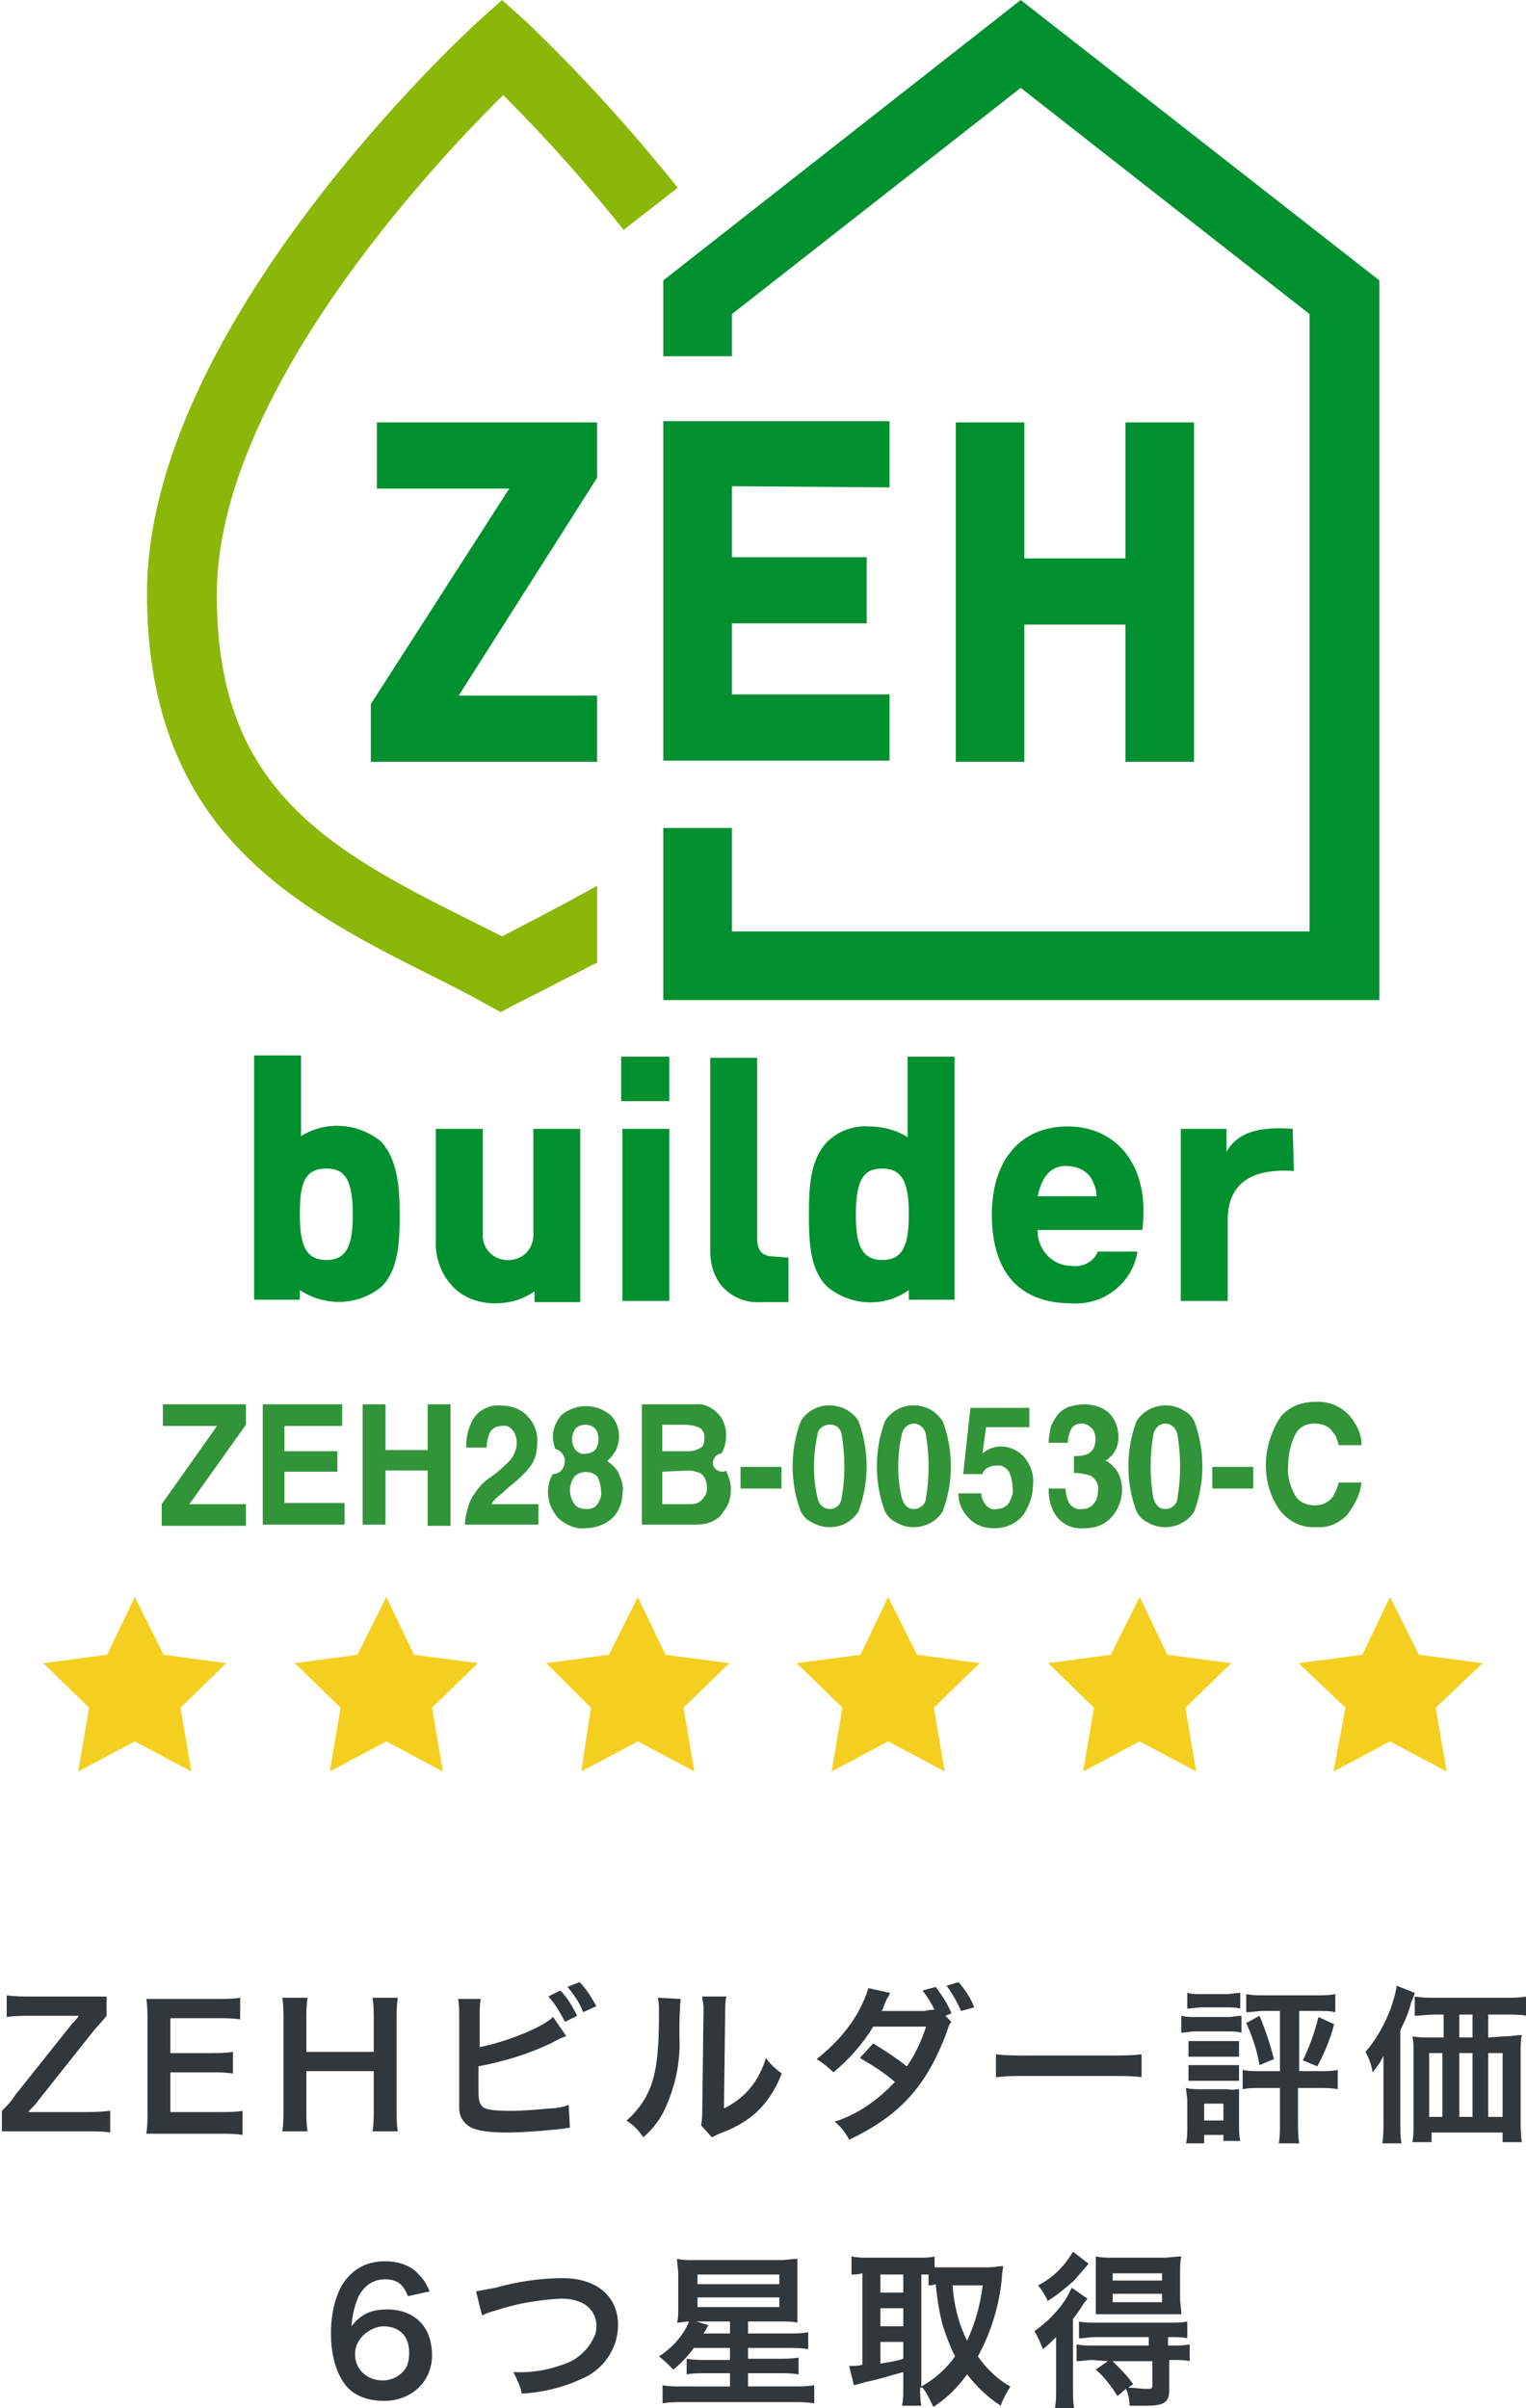 <?xml version="1.0" encoding="utf-8"?>
<!-- Generator: Adobe Illustrator 27.5.0, SVG Export Plug-In . SVG Version: 6.00 Build 0)  -->
<svg version="1.1" id="レイヤー_1" xmlns="http://www.w3.org/2000/svg" xmlns:xlink="http://www.w3.org/1999/xlink" x="0px"
	 y="0px" viewBox="0 0 126.8 200.1" style="enable-background:new 0 0 126.8 200.1;" xml:space="preserve">
<style type="text/css">
	.st0{fill:#32373B;}
	.st1{fill:#00902F;}
	.st2{fill:#8BB709;}
	.st3{fill:#319438;}
	.st4{fill:#F4CF1F;}
</style>
<g id="Group_1869" transform="translate(-316.344 -10349)">
	<path id="Path_120384" class="st0" d="M325.4,10524.4c-0.7,0.1-1.4,0.1-2,0.1h-3.5c-0.4,0-0.9,0-1.2,0c0.2-0.3,0.5-0.5,0.7-0.8
		l4.6-5.8c0.4-0.5,0.8-0.9,1.2-1.4v-1.6c-0.5,0-1.3,0-1.8,0h-4.5c-0.7,0-1.3,0-2-0.1v1.8c0.7-0.1,1.3-0.1,2-0.1h3c0.2,0,0.7,0,1,0
		c0,0-0.2,0.3-0.6,0.7l-4.7,5.9c-0.3,0.5-0.7,0.9-1.1,1.3v1.7c0.5,0,0.9,0,1.8,0h5.2c0.7,0,1.4,0,2,0.1V10524.4z M336.5,10524.4
		c-0.6,0.1-1.2,0.1-1.8,0.1h-4.2v-3.3h3.4c0.6,0,1.2,0,1.8,0.1v-1.8c-0.6,0.1-1.2,0.1-1.8,0.1h-3.4v-2.9h4c0.6,0,1.2,0,1.8,0.1v-1.8
		c-0.6,0.1-1.2,0.1-1.8,0.1h-4.2c-0.9,0-1.2,0-1.8,0c0.1,0.6,0.1,1.2,0.1,1.8v7.6c0,0.6,0,1.2-0.1,1.8c0.6,0,0.9,0,1.8,0h4.4
		c0.6,0,1.2,0,1.8,0.1L336.5,10524.4z M347.3,10515c0.1,0.6,0.1,1.2,0.1,1.8v2.7h-5.6v-2.7c0-0.6,0-1.2,0.1-1.8h-2.1
		c0.1,0.6,0.1,1.2,0.1,1.8v7.5c0,0.6,0,1.2-0.1,1.8h2.1c-0.1-0.6-0.1-1.2-0.1-1.8v-3.2h5.6v3.2c0,0.6,0,1.2-0.1,1.8h2.1
		c-0.1-0.6-0.1-1.2-0.1-1.8v-7.5c0-0.6,0-1.2,0.1-1.8L347.3,10515z M356.2,10516.4c0-0.4,0-0.9,0.1-1.3h-1.9
		c0.1,0.4,0.1,0.9,0.1,1.3l0,6.5c0,0.4,0,0.9,0,1.3c0,0.6,0.3,1.1,0.7,1.4c0.5,0.4,1.5,0.6,3.3,0.6c0.9,0,2.6-0.1,3.4-0.2
		c1.5-0.1,1.6-0.2,1.8-0.2l-0.1-1.9c-0.5,0.2-1.1,0.3-1.6,0.3c-1.1,0.1-2.2,0.2-3.2,0.2c-1.4,0-2.2-0.1-2.4-0.4
		c-0.2-0.2-0.3-0.5-0.3-1.3c0-0.1,0-0.1,0-0.2v-1.8c2.1-0.4,4.1-1,6-1.9c0.7-0.4,1.2-0.6,1.3-0.6l-1.1-1.6c-0.9,0.9-4,2.1-6.1,2.5
		L356.2,10516.4z M361.9,10514.9c0.6,0.6,1,1.4,1.4,2.1l1-0.5c-0.4-0.8-0.8-1.5-1.4-2.1L361.9,10514.9z M365.9,10515.7
		c-0.4-0.7-0.8-1.4-1.4-2l-1,0.4c0.5,0.6,1,1.3,1.3,2.1L365.9,10515.7z M371,10515c0.1,0.4,0.1,0.8,0.1,1.3c0,3.9-0.3,5.7-1.3,7.3
		c-0.4,0.6-0.9,1.2-1.4,1.6c0.6,0.4,1,0.8,1.4,1.4c0.8-0.7,1.5-1.6,1.9-2.6c0.8-1.8,1.2-3.8,1.1-5.8c0-1,0-2.1,0.1-3.1L371,10515z
		 M374.7,10514.9c0,0.3,0.1,0.6,0.1,0.9v0.4l-0.1,7.9c0,0.5,0,1-0.1,1.5l0.9,1c0.2-0.1,0.4-0.2,0.6-0.3c1.1-0.4,2.1-0.9,3-1.7
		c1-0.9,1.7-2,2.2-3.3c-0.5-0.4-1-0.8-1.3-1.3c-0.3,0.9-0.7,1.8-1.4,2.6c-0.6,0.7-1.3,1.2-2.1,1.6l0.1-8c0-0.4,0-0.9,0.1-1.3
		L374.7,10514.9z M394.9,10516.5l0.5-0.2c-0.3-0.8-0.8-1.5-1.3-2.2l-1.1,0.3c0.4,0.5,0.7,1,1,1.6c-0.2,0-0.5,0-0.8,0.1l-2.9,0H390
		c-0.2,0-0.3,0-0.4,0c0.1-0.1,0.1-0.2,0.3-0.7c0.1-0.3,0.3-0.5,0.4-0.8l-1.8-0.4c-0.2,0.7-0.5,1.3-0.8,1.9c-0.9,1.6-2.1,2.9-3.5,4
		c0.5,0.3,1,0.7,1.4,1.1c1.3-1.1,2.4-2.3,3.3-3.8l4.4,0c-0.4,1.2-0.9,2.3-1.6,3.3c-0.9-0.7-1.8-1.3-2.8-1.9l-1.1,1.2
		c1,0.6,2,1.2,2.9,2c-1.4,1.5-3.1,2.7-5,3.3c0.5,0.4,0.9,0.9,1.2,1.5c4.2-2,6.4-4.4,8.1-8.9c0.1-0.3,0.2-0.7,0.4-0.9L394.9,10516.5z
		 M397.3,10515.8c-0.3-0.8-0.8-1.5-1.3-2.1l-1,0.3c0.5,0.7,0.9,1.4,1.2,2.1L397.3,10515.8z M399.2,10521.6c0.8-0.1,1.5-0.1,2.3-0.1
		h7.4c0.8,0,1.5,0,2.3,0.1v-1.9c-0.8,0.1-1.5,0.1-2.3,0.1h-7.5c-0.8,0-1.5,0-2.3-0.1V10521.6z M422.7,10516.1v5h-1.7
		c-0.5,0-0.9,0-1.4-0.1v1.6c0.5-0.1,0.9-0.1,1.4-0.1h1.7v2.9c0,0.6,0,1.2-0.1,1.7h1.7c-0.1-0.6-0.1-1.1-0.1-1.7v-2.9h1.8
		c0.5,0,1,0,1.5,0.1v-1.6c-0.5,0.1-0.9,0.1-1.4,0.1h-1.8v-5h1.6c0.5,0,1,0,1.4,0.1v-1.5c-0.5,0.1-1,0.1-1.5,0.1h-4.4
		c-0.5,0-1,0-1.5-0.1v1.5c0.5,0,0.9-0.1,1.4-0.1L422.7,10516.1z M415,10515.9c0.4,0,0.8-0.1,1.2-0.1h2c0.4,0,0.8,0,1.2,0.1v-1.3
		c-0.4,0-0.8,0.1-1.2,0.1h-2c-0.4,0-0.8,0-1.2-0.1L415,10515.9z M414.5,10517.9c0.4,0,0.7-0.1,1.1-0.1h2.8c0.4,0,0.7,0,1.1,0.1v-1.4
		c-0.4,0-0.7,0.1-1.1,0.1h-2.8c-0.4,0-0.7,0-1.1-0.1V10517.9z M415,10519.9c0.3,0,0.6,0,0.9,0h2.5c0.3,0,0.6,0,0.9,0v-1.3
		c-0.3,0-0.6,0-0.9,0H416c-0.3,0-0.6,0-0.9,0V10519.9z M415,10521.9c0.3,0,0.6,0,0.9,0h2.5c0.3,0,0.6,0,0.9,0v-1.3
		c-0.3,0-0.6,0-0.9,0H416c-0.3,0-0.6,0-0.9,0V10521.9z M416.4,10527.1v-0.7h1.6v0.5h1.4c-0.1-0.4-0.1-0.9-0.1-1.3v-2
		c0-0.3,0-0.7,0-1c-0.3,0-0.6,0.1-1,0H416c-0.4,0-0.7,0-1.1-0.1c0,0.4,0.1,0.7,0.1,1.1v2.1c0,0.5,0,0.9-0.1,1.4L416.4,10527.1z
		 M416.4,10523.8h1.6v1.4h-1.6V10523.8z M419.9,10517.1c0.5,1.1,0.9,2.3,1.1,3.5l1.2-0.5c-0.3-1.2-0.7-2.4-1.2-3.6L419.9,10517.1z
		 M425.9,10516.6c-0.3,1.2-0.7,2.4-1.3,3.6l1.2,0.5c0.6-1.1,1.1-2.3,1.4-3.5L425.9,10516.6z M440,10518.3v-1.9h1.5
		c0.7,0,1.2,0,1.7,0.1v-1.6c-0.6,0.1-1.1,0.1-1.7,0.1h-5.9c-0.6,0-1.1,0-1.7-0.1v1.6c0.4,0,1-0.1,1.7-0.1h0.7v1.9h-1.3
		c-0.4,0-0.9,0-1.3-0.1c0.1,0.4,0.1,0.9,0.1,1.3v6c0,0.5,0,1-0.1,1.5h1.6v-0.8h5.9v0.8h1.6c-0.1-0.6-0.1-1.2-0.1-1.8v-5.8
		c0-0.4,0-0.9,0.1-1.3c-0.4,0-0.8,0.1-1.3,0.1L440,10518.3z M438.7,10518.3h-1.1v-1.9h1.1V10518.3z M436.2,10519.6v5.3h-1.1v-5.3
		H436.2z M437.6,10519.6h1.1v5.3h-1.1L437.6,10519.6z M440,10519.6h1.2v5.3H440V10519.6z M431.3,10525.5c0,0.5,0,1.1-0.1,1.6h1.6
		c-0.1-0.5-0.1-1.1-0.1-1.6v-7.8c0.4-0.8,0.7-1.5,0.9-2.3c0.1-0.3,0.2-0.4,0.3-0.8l-1.5-0.6c-0.1,0.7-0.3,1.3-0.5,1.9
		c-0.5,1.3-1.2,2.6-2.1,3.6c0.3,0.5,0.5,1.1,0.6,1.7c0.4-0.5,0.7-0.9,0.9-1.4c0,0.7,0,1,0,1.5L431.3,10525.5z M356.4,10541.4
		c0.4-0.2,0.7-0.3,1.1-0.4c1.8-0.6,3.6-0.9,5.5-1c0.6,0,1.2,0.1,1.8,0.4c0.7,0.4,1.1,1.1,1.1,1.8c0,0.3,0,0.7-0.2,1
		c-0.4,0.9-1.2,1.7-2.1,2.1c-1.5,0.6-3,0.9-4.6,0.8c0.3,0.6,0.6,1.2,0.7,1.8c1.7-0.1,3.4-0.5,4.9-1.2c1.8-0.7,3.1-2.5,3.1-4.5
		c0-2.4-1.8-3.9-4.6-3.9c-1.9,0-3.8,0.3-5.6,0.8c-0.5,0.1-1.1,0.2-1.6,0.3L356.4,10541.4z M377,10544.2v0.9h-2c-0.5,0-1,0-1.6-0.1
		v1.3c0.5-0.1,1-0.1,1.6-0.1h2v1.1H373c-0.5,0-1.1,0-1.6-0.1v1.5c0.6-0.1,1.1-0.1,1.7-0.1h9.1c0.6,0,1.2,0,1.8,0.1v-1.5
		c-0.6,0.1-1.2,0.1-1.7,0.1h-3.8v-1.1h2.5c0.6,0,1.2,0,1.7,0.1v-1.4c-0.6,0.1-1.1,0.1-1.7,0.1h-2.5v-0.9h3.3c0.6,0,1.1,0,1.7,0.1
		v-1.4c-0.6,0.1-1.1,0.1-1.7,0.1h-3.3v-1h2.8c0.4,0,0.9,0,1.3,0.1c0-0.4,0-0.7,0-1.3v-2.8c0-0.6,0-0.9,0-1.2c-0.5,0-0.9,0.1-1.4,0.1
		h-7.2c-0.5,0-0.9,0-1.4-0.1c0,0.4,0.1,0.8,0.1,1.3v2.8c0,0.5,0,0.9-0.1,1.2c0.3,0,0.7-0.1,1-0.1c-0.5,1.2-1.4,2.2-2.5,2.9
		c0.4,0.3,0.8,0.7,1.2,1.1c0.6-0.5,1.2-1.1,1.7-1.8H377z M374.2,10541.9h2.8v1h-2.2c0.2-0.3,0.2-0.3,0.4-0.7L374.2,10541.9z
		 M374.3,10538h6.8v0.8h-6.8V10538z M374.3,10539.9h6.8v0.8h-6.8V10539.9z M393,10547.4c0.4,0.5,0.6,1,0.9,1.6
		c1.1-0.7,2-1.6,2.8-2.7c0.8,1,1.7,1.9,2.8,2.6c0.2-0.6,0.5-1.1,0.8-1.6c-1.1-0.6-2-1.5-2.7-2.5c1.1-2,1.8-4.3,2-6.6
		c0-0.4,0.1-0.7,0.1-0.9c-0.4,0-0.8,0.1-1.1,0.1h-3.7c-0.4,0-0.6,0-0.9,0v-0.9c-0.4,0.1-0.8,0.1-1.3,0.1h-4.3c-0.4,0-0.8,0-1.3-0.1
		v1.5c0.3,0,0.5,0,0.9-0.1v7.6c-0.4,0.1-0.7,0.1-1.1,0.1l0.4,1.6c0.4-0.1,0.7-0.2,1.1-0.3c0.6-0.1,1.6-0.4,3-0.8v1.3
		c0,0.5,0,1-0.1,1.5h1.6c-0.1-0.5-0.1-1-0.1-1.5V10547.4z M393,10538c0.2,0,0.4,0,0.5,0v0.9c0.2,0,0.3,0,0.6-0.1
		c0.1,1.2,0.3,2.4,0.6,3.5c0.3,0.9,0.6,1.7,1,2.5c-0.7,1-1.7,1.9-2.8,2.5V10538z M398,10538.9c-0.2,1.6-0.6,3.1-1.3,4.6
		c-0.7-1.4-1.1-3-1.2-4.6H398z M389.5,10538h1.9v1.5h-1.9V10538z M389.5,10540.8h1.9v1.5h-1.9V10540.8z M389.5,10543.6h1.9v1.4
		c-0.6,0.2-1.3,0.3-1.9,0.4V10543.6z M408.4,10545.2l-1,0.7c0.7,0.6,1.3,1.4,1.8,2.2l0.7-0.6c0.2,0.4,0.3,0.9,0.3,1.4
		c0.6,0,1.2,0,1.4,0c1.5,0,1.9-0.3,1.9-1.3v-2.5h0.4c0.4,0,0.9,0,1.3,0.1v-1.4c-0.5,0.1-0.9,0.1-1.4,0.1h-0.4v-0.7h0.3
		c0.4,0,0.9,0,1.3,0.1v-1.4c-0.5,0.1-0.9,0.1-1.4,0.1h-6.3c-0.4,0-0.9,0-1.3-0.1v1.4c0.4,0,0.9-0.1,1.3-0.1h4.5v0.7h-4.7
		c-0.4,0-0.9,0-1.3-0.1v1.4c0.4,0,0.9-0.1,1.3-0.1L408.4,10545.2z M412.1,10545.2v2c0,0.3-0.1,0.3-0.5,0.3c-0.5,0-1-0.1-1.5-0.1
		l0.4-0.3c-0.5-0.7-1.1-1.3-1.7-1.9L412.1,10545.2z M405.5,10536.1c-0.7,1.2-1.7,2.2-2.9,2.8c0.3,0.4,0.6,0.8,0.8,1.3
		c0.8-0.5,1.5-1.1,2.2-1.7c0.4-0.5,0.8-0.9,1.2-1.4L405.5,10536.1z M413.2,10541.3c0.5,0,1,0,1.3,0c0-0.5-0.1-0.9-0.1-1.4v-2
		c0-0.5,0-0.9,0.1-1.4c-0.5,0-1,0.1-1.4,0.1h-4.3c-0.5,0-0.9,0-1.4-0.1c0,0.4,0,0.7,0,1.3v2.1c0,0.6,0,1,0,1.4c0.3,0,0.8,0,1.3,0
		H413.2z M408.8,10537.9h4.1v0.6h-4.1L408.8,10537.9z M408.8,10539.6h4.1v0.7h-4.1L408.8,10539.6z M404.1,10547.6c0,0.5,0,1-0.1,1.5
		h1.6c-0.1-0.5-0.1-1.1-0.1-1.6v-5.8c0.3-0.4,0.6-0.8,0.9-1.3c0.1-0.2,0.2-0.2,0.3-0.4l-1.3-0.9c-0.2,0.4-0.4,0.8-0.6,1.1
		c-0.7,1-1.5,1.8-2.5,2.5c0.3,0.5,0.5,1,0.7,1.5c0.4-0.3,0.8-0.7,1.1-1c0,0.6,0,0.9,0,1.5L404.1,10547.6z"/>
	<g id="Group_1169" transform="translate(328.559 10349)">
		<g id="Group_1168">
			<g id="Group_1167">
				<g id="Group_1165">
					<path id="Path_115695" class="st1" d="M82.8,100.6c0-4.2-2.5-7-6.3-7c-3.9,0-6.3,2.8-6.3,7.3c0,6.1,3.6,7.4,6.6,7.4
						c2.7,0.2,5.1-1.7,5.5-4.3H79c-0.3,0.8-1.2,1.3-2.1,1.2c-1.6,0-2.8-1.2-2.9-2.8c0-0.1,0-0.1,0-0.2h8.7
						C82.8,101.6,82.8,100.6,82.8,100.6 M74.4,98.2c0.4-0.9,1.2-1.4,2.1-1.3c0.9,0,1.8,0.5,2.1,1.3c0.2,0.4,0.3,0.8,0.3,1.2H74
						C74.1,99,74.2,98.6,74.4,98.2"/>
					<path id="Path_115696" class="st2" d="M32.4,76.3c-1,0.5-1.9,1-2.9,1.5c-1-0.5-2-1-3-1.5c-5.6-2.8-10.8-5.5-14.6-9.5
						c-4.2-4.4-6.1-9.9-6.1-17.4c0-16.5,17.8-35.6,23.8-41.5c3.5,3.5,6.9,7.3,10,11.2l4.5-3.5C40.1,10.6,35.9,6,31.4,1.7L29.5,0
						l-1.9,1.7C26.4,2.8,0,27.1,0,49.3c0,8.9,2.5,15.9,7.7,21.3c4.5,4.7,10.4,7.7,16.2,10.6c1.4,0.7,2.8,1.4,4.2,2.2l1.3,0.7
						l1.3-0.7c1.4-0.7,2.8-1.4,4.1-2.1c0.9-0.4,1.7-0.9,2.6-1.3v-6.4C35.8,74.5,34.1,75.4,32.4,76.3"/>
					<path id="Path_115697" class="st1" d="M72.6,0L42.9,23.3v6.3h5.7v-3.5l24-18.8l24,18.8v51.3h-48v-8.6h-5.7v14.3h59.5V23.3
						L72.6,0z"/>
					<path id="Path_115698" class="st1" d="M37.4,35.1H19.1v5.5h11L18.6,58.5v4.8h18.8v-5.5H25.9l11.5-18.1L37.4,35.1z"/>
					<path id="Path_115699" class="st1" d="M81.3,35.1v11.3h-8.4V35.1h-5.7v28.2h5.7V51.9h8.4v11.4H87V35.1H81.3z"/>
					<path id="Path_115700" class="st1" d="M61.7,40.5v-5.5H42.9v28.2h18.8v-5.5H48.6v-5.9h11.2v-5.5H48.6v-5.9L61.7,40.5z"/>
					<path id="Path_115701" class="st1" d="M19.5,94.9c-1.9-1.6-4.6-1.8-6.7-0.5v-6.7H8.9v20.3h3.8v-0.8c2.1,1.4,4.9,1.3,6.8-0.3
						c1.4-1.4,1.5-3.7,1.5-6C21,98.6,20.8,96.4,19.5,94.9 M17.1,100.9c0,2.4-0.4,3.8-2.2,3.8s-2.2-1.4-2.2-3.8s0.3-3.8,2.2-3.8
						C16.3,97.1,17.1,97.8,17.1,100.9"/>
					<path id="Path_115702" class="st1" d="M55,100.9c0,2.4,0.1,4.6,1.5,6c1.9,1.6,4.7,1.8,6.8,0.3v0.8h3.8V87.8h-3.9v6.7
						c-0.9-0.6-2.1-0.9-3.2-0.9c-1.3-0.1-2.6,0.4-3.5,1.3C55.1,96.4,55,98.6,55,100.9 M61.1,97.1c1.8,0,2.2,1.4,2.2,3.8
						s-0.4,3.8-2.2,3.8s-2.2-1.4-2.2-3.8C58.9,97.8,59.7,97.1,61.1,97.1"/>
					<path id="Path_115703" class="st1" d="M32.1,93.8v8.6c0.1,1.2-0.7,2.2-1.9,2.3c-1.2,0.1-2.2-0.7-2.3-1.9c0-0.1,0-0.3,0-0.4
						v-8.6H24v9.1c-0.1,1.5,0.4,3,1.5,4.1c0.9,0.9,2.2,1.3,3.4,1.3c1.2,0,2.3-0.3,3.3-1v0.9H36V93.8H32.1"/>
					<rect id="Rectangle_16791" x="39.5" y="93.8" class="st1" width="3.9" height="14.3"/>
					<rect id="Rectangle_16792" x="39.4" y="87.8" class="st1" width="4" height="3.7"/>
					<path id="Path_115704" class="st1" d="M52,104.4c-1.1,0-1.3-0.8-1.3-1.5v-15h-3.9v16.1c0,1,0.3,2.1,1,2.9
						c0.8,0.9,2,1.4,3.3,1.3h2.2v-3.7L52,104.4"/>
					<path id="Path_115705" class="st1" d="M95.2,93.8c-3.8-0.3-4.9,0.9-5.5,1.9v-1.9h-3.8v14.3h3.9v-6.7c0-2.2,1-4.4,5.5-4.1
						L95.2,93.8"/>
				</g>
				<g id="Group_1166" transform="translate(1.22 116.489)">
					<path id="Path_115706" class="st3" d="M0,8.5L4.6,2H0.1V0.2H7v1.7L2.3,8.5H7v1.8H0L0,8.5z"/>
					<path id="Path_115707" class="st3" d="M15,2h-4.8v2.1h4.4v1.7h-4.4v2.6h5v1.8H8.4v-10H15L15,2z"/>
					<path id="Path_115708" class="st3" d="M16.7,10.2v-10h1.9V4h3.5V0.2H24v10.1h-1.9V5.7h-3.5v4.5H16.7z"/>
					<path id="Path_115709" class="st3" d="M25.6,8.3c0.4-0.8,1-1.6,1.8-2.1c0.6-0.4,1.1-0.9,1.6-1.4c0.3-0.4,0.5-0.9,0.5-1.4
						c0-0.4-0.1-0.7-0.3-1C29,2.1,28.6,1.9,28.3,2c-0.5,0-0.9,0.2-1.1,0.7C27.1,3,27,3.4,27,3.8h-1.7c0-0.7,0.1-1.4,0.4-2
						c0.4-1,1.4-1.6,2.5-1.5c0.8,0,1.7,0.3,2.2,0.9c0.6,0.6,0.9,1.5,0.8,2.3c0,0.7-0.2,1.4-0.6,1.9c-0.4,0.5-0.8,0.9-1.3,1.3
						l-0.7,0.6C28.3,7.6,28,7.8,27.8,8c-0.2,0.2-0.3,0.3-0.4,0.5h3.9v1.7h-6.1C25.2,9.6,25.4,8.9,25.6,8.3z"/>
					<path id="Path_115710" class="st3" d="M32.5,6c0.6,0,1-0.5,1-1.1c0-0.5-0.4-0.9-0.8-1c-0.1-0.3-0.2-0.7-0.2-1
						c0-0.7,0.3-1.3,0.7-1.8c1.2-1,2.9-1,4.1,0C37.8,1.6,38,2.2,38,2.9c0,0.4-0.1,0.7-0.2,1c-0.2,0.4-0.5,0.8-0.8,1
						c0.4,0.3,0.8,0.6,1,1.1c0.2,0.5,0.4,1,0.3,1.5c0,0.8-0.3,1.6-0.8,2.1c-0.6,0.6-1.5,0.9-2.3,0.9c-0.8,0.1-1.7-0.3-2.3-0.9
						c-0.5-0.6-0.8-1.3-0.8-2.1C32.1,7,32.2,6.5,32.5,6z M34.3,8.5c0.2,0.3,0.6,0.4,1,0.4c0.4,0,0.7-0.1,0.9-0.4
						c0.2-0.3,0.4-0.7,0.3-1.1c0-0.4-0.1-0.8-0.3-1.2c-0.5-0.5-1.4-0.5-1.9,0C33.8,6.9,33.8,7.8,34.3,8.5L34.3,8.5z M34.4,4
						c0.2,0.2,0.5,0.4,0.8,0.3c0.3,0,0.6-0.1,0.8-0.3c0.2-0.2,0.3-0.6,0.3-0.9c0-0.3-0.1-0.7-0.3-0.9c-0.2-0.2-0.5-0.3-0.8-0.3
						c-0.3,0-0.6,0.1-0.8,0.3c-0.2,0.3-0.3,0.6-0.3,0.9C34.1,3.4,34.2,3.8,34.4,4L34.4,4z"/>
					<path id="Path_115711" class="st3" d="M46.5,1.3c0.3,0.5,0.4,1,0.4,1.5c0,0.5-0.1,1-0.4,1.5c-0.4,0-0.7,0.4-0.7,0.8
						c0,0.4,0.4,0.7,0.8,0.7c0.1,0,0.2,0,0.3-0.1c0.2,0.5,0.4,1,0.4,1.5c0,0.6-0.1,1.1-0.4,1.6c-0.2,0.3-0.4,0.6-0.6,0.8
						c-0.3,0.2-0.6,0.4-1,0.5c-0.4,0.1-0.9,0.1-1.3,0.1h-4.1V0.2h4.4C45.1,0.1,45.9,0.5,46.5,1.3z M41.6,1.9v2.2h2.2
						c0.3,0,0.7-0.1,1-0.3C45,3.7,45.1,3.4,45.1,3c0-0.4-0.1-0.7-0.5-0.9c-0.3-0.1-0.7-0.2-1.1-0.2H41.6z M41.6,5.8v2.7h2.2
						c0.3,0,0.6,0,0.9-0.2c0.4-0.3,0.7-0.8,0.6-1.3c0-0.4-0.2-0.9-0.6-1.1c-0.3-0.1-0.6-0.2-0.9-0.2L41.6,5.8z"/>
					<path id="Path_115712" class="st3" d="M48.1,5.4h3.4v1.8h-3.4V5.4z"/>
					<path id="Path_115713" class="st3" d="M57.9,1.6c0.9,2.4,0.9,5.1,0,7.5c-0.8,1.3-2.5,1.7-3.9,0.9c-0.4-0.2-0.7-0.5-0.9-0.9
						c-0.9-2.4-0.9-5.1,0-7.5c0.8-1.3,2.5-1.7,3.9-0.9C57.3,0.9,57.7,1.2,57.9,1.6z M54.5,8c0.1,0.5,0.5,0.9,1,0.9
						c0.5,0,0.9-0.3,1-0.9c0.3-1.7,0.3-3.5,0-5.3c-0.1-0.6-0.6-0.9-1.2-0.8c-0.4,0.1-0.8,0.4-0.8,0.8C54.1,4.5,54.1,6.3,54.5,8
						L54.5,8z"/>
					<path id="Path_115714" class="st3" d="M64.9,1.6c0.9,2.4,0.9,5.1,0,7.5c-0.8,1.3-2.6,1.7-3.9,0.9c-0.4-0.2-0.7-0.5-0.9-0.9
						c-0.9-2.4-0.9-5.1,0-7.5c0.8-1.3,2.5-1.7,3.9-0.9C64.3,0.9,64.6,1.2,64.9,1.6z M61.5,8c0.2,0.6,0.5,0.9,1,0.9
						c0.5,0,1-0.4,1-0.9c0.3-1.7,0.3-3.5,0-5.3c-0.1-0.5-0.5-0.9-1-0.9c-0.5,0-0.9,0.4-1,0.9C61.1,4.5,61.1,6.3,61.5,8z"/>
					<path id="Path_115715" class="st3" d="M68.1,7.6c0,0.4,0.2,0.7,0.4,1c0.2,0.2,0.5,0.4,0.9,0.3c0.4,0,0.8-0.2,1-0.5
						c0.2-0.4,0.4-0.8,0.3-1.3c0-0.4-0.1-0.9-0.3-1.3c-0.2-0.3-0.6-0.6-1-0.5c-0.2,0-0.4,0-0.6,0.1c-0.3,0.1-0.5,0.3-0.6,0.6L66.6,6
						l0.6-5.5h4.9v1.6h-3.6l-0.3,2.2c0.2-0.2,0.4-0.3,0.6-0.4c0.3-0.1,0.6-0.2,0.9-0.2c0.7,0,1.4,0.3,1.9,0.8
						c0.6,0.7,0.9,1.5,0.8,2.4c0,0.9-0.3,1.7-0.8,2.5c-0.6,0.7-1.4,1.1-2.4,1.1c-0.8,0-1.5-0.2-2.1-0.8c-0.6-0.6-0.9-1.3-0.9-2.1
						L68.1,7.6z"/>
					<path id="Path_115716" class="st3" d="M75.1,7.2c0,0.3,0.1,0.7,0.2,1c0.2,0.5,0.7,0.8,1.2,0.7c0.3,0,0.7-0.1,0.9-0.4
						c0.3-0.3,0.4-0.7,0.4-1.1c0.1-0.5-0.2-1.1-0.7-1.3c-0.4-0.1-0.8-0.2-1.3-0.2V4.5c0.4,0,0.8,0,1.2-0.2c0.4-0.2,0.6-0.7,0.6-1.2
						c0-0.3-0.1-0.7-0.3-0.9c-0.2-0.2-0.5-0.4-0.8-0.4c-0.4,0-0.7,0.1-0.9,0.4c-0.2,0.4-0.3,0.8-0.3,1.2h-1.6c0-0.5,0.1-0.9,0.2-1.4
						c0.2-0.4,0.4-0.8,0.7-1.1c0.2-0.2,0.5-0.4,0.8-0.5c0.4-0.1,0.8-0.2,1.2-0.2c0.8,0,1.5,0.2,2.1,0.7c0.5,0.5,0.8,1.2,0.8,2
						c0,0.5-0.1,1-0.5,1.5c-0.2,0.2-0.4,0.4-0.6,0.5c0.2,0,0.4,0.2,0.7,0.5c0.5,0.5,0.7,1.2,0.7,1.9c0,0.8-0.3,1.6-0.8,2.2
						c-0.6,0.7-1.4,1-2.3,1c-1.1,0.1-2.1-0.4-2.6-1.4c-0.3-0.6-0.4-1.2-0.4-1.9L75.1,7.2z"/>
					<path id="Path_115717" class="st3" d="M85.8,1.6c0.9,2.4,0.9,5.1,0,7.5c-0.8,1.3-2.6,1.7-3.9,0.9c-0.4-0.2-0.7-0.5-0.9-0.9
						c-0.9-2.4-0.9-5.1,0-7.5c0.8-1.3,2.6-1.7,3.9-0.9C85.3,0.9,85.6,1.2,85.8,1.6z M82.4,8c0.2,0.6,0.5,0.9,1,0.9
						c0.5,0,1-0.4,1-0.9c0.3-1.7,0.3-3.5,0-5.3c-0.1-0.5-0.5-0.9-1-0.9c-0.5,0-0.9,0.4-1,0.9C82.1,4.5,82.1,6.3,82.4,8z"/>
					<path id="Path_115718" class="st3" d="M87.3,5.4h3.4v1.8h-3.4V5.4z"/>
					<path id="Path_115719" class="st3" d="M93,1.2C93.7,0.4,94.7,0,95.8,0c1.3-0.1,2.6,0.5,3.3,1.7c0.4,0.6,0.6,1.2,0.6,1.9h-1.9
						c-0.1-0.4-0.2-0.8-0.5-1.1C97,2,96.4,1.8,95.8,1.8c-0.7,0-1.3,0.3-1.6,0.9c-0.4,0.8-0.6,1.7-0.6,2.6c-0.1,0.9,0.2,1.8,0.6,2.5
						c0.3,0.5,0.9,0.8,1.6,0.8c0.6,0,1.1-0.2,1.5-0.7c0.2-0.4,0.4-0.7,0.5-1.2h1.9c-0.1,1-0.6,1.9-1.2,2.7c-0.7,0.7-1.6,1.1-2.6,1
						c-1.2,0.1-2.3-0.5-3-1.4C91.3,6.7,91.4,3.6,93,1.2L93,1.2z"/>
				</g>
			</g>
		</g>
	</g>
</g>
<g>
	<polygon class="st4" points="7.4,141.9 3.6,138.2 8.9,137.5 11.2,132.7 13.6,137.5 18.8,138.2 15,141.9 15.9,147.2 11.2,144.7 
		6.5,147.2 	"/>
	<polygon class="st4" points="28.3,141.9 24.5,138.2 29.7,137.5 32.1,132.7 34.4,137.5 39.7,138.2 35.9,141.9 36.8,147.2 
		32.1,144.7 27.4,147.2 	"/>
	<polygon class="st4" points="49.1,141.9 45.4,138.2 50.6,137.5 53,132.7 55.3,137.5 60.6,138.2 56.8,141.9 57.7,147.2 53,144.7 
		48.3,147.2 	"/>
	<polygon class="st4" points="70,141.9 66.2,138.2 71.5,137.5 73.8,132.7 76.2,137.5 81.4,138.2 77.6,141.9 78.5,147.2 73.8,144.7 
		69.1,147.2 	"/>
	<polygon class="st4" points="90.9,141.9 87.1,138.2 92.3,137.5 94.7,132.7 97,137.5 102.3,138.2 98.5,141.9 99.4,147.2 94.7,144.7 
		90,147.2 	"/>
	<polygon class="st4" points="111.8,141.9 107.9,138.2 113.2,137.5 115.5,132.7 117.9,137.5 123.2,138.2 119.3,141.9 120.2,147.2 
		115.5,144.7 110.8,147.2 	"/>
</g>
<g>
	<path class="st0" d="M33.9,190.8c-0.4-1-0.9-1.4-1.9-1.4s-1.7,0.5-2.2,1.4c-0.3,0.7-0.5,1.4-0.6,2.5c0.8-1,1.6-1.4,3-1.4
		c1.4,0,2.6,0.6,3.2,1.7c0.3,0.5,0.5,1.3,0.5,2.1c0,2.2-1.7,3.8-4,3.8c-1.1,0-2.1-0.3-2.8-0.9c-1-0.9-1.6-2.6-1.6-4.7
		c0-1.7,0.4-3.3,1.1-4.3c0.8-1.1,1.9-1.7,3.4-1.7c1.2,0,2.2,0.4,2.8,1.1c0.4,0.4,0.6,0.7,0.9,1.4L33.9,190.8z M29.5,195.6
		c0,1.3,1,2.2,2.3,2.2c0.8,0,1.5-0.4,1.9-1c0.2-0.3,0.3-0.8,0.3-1.3c0-1.4-0.8-2.2-2.2-2.2C30.6,193.4,29.5,194.4,29.5,195.6z"/>
</g>
</svg>
